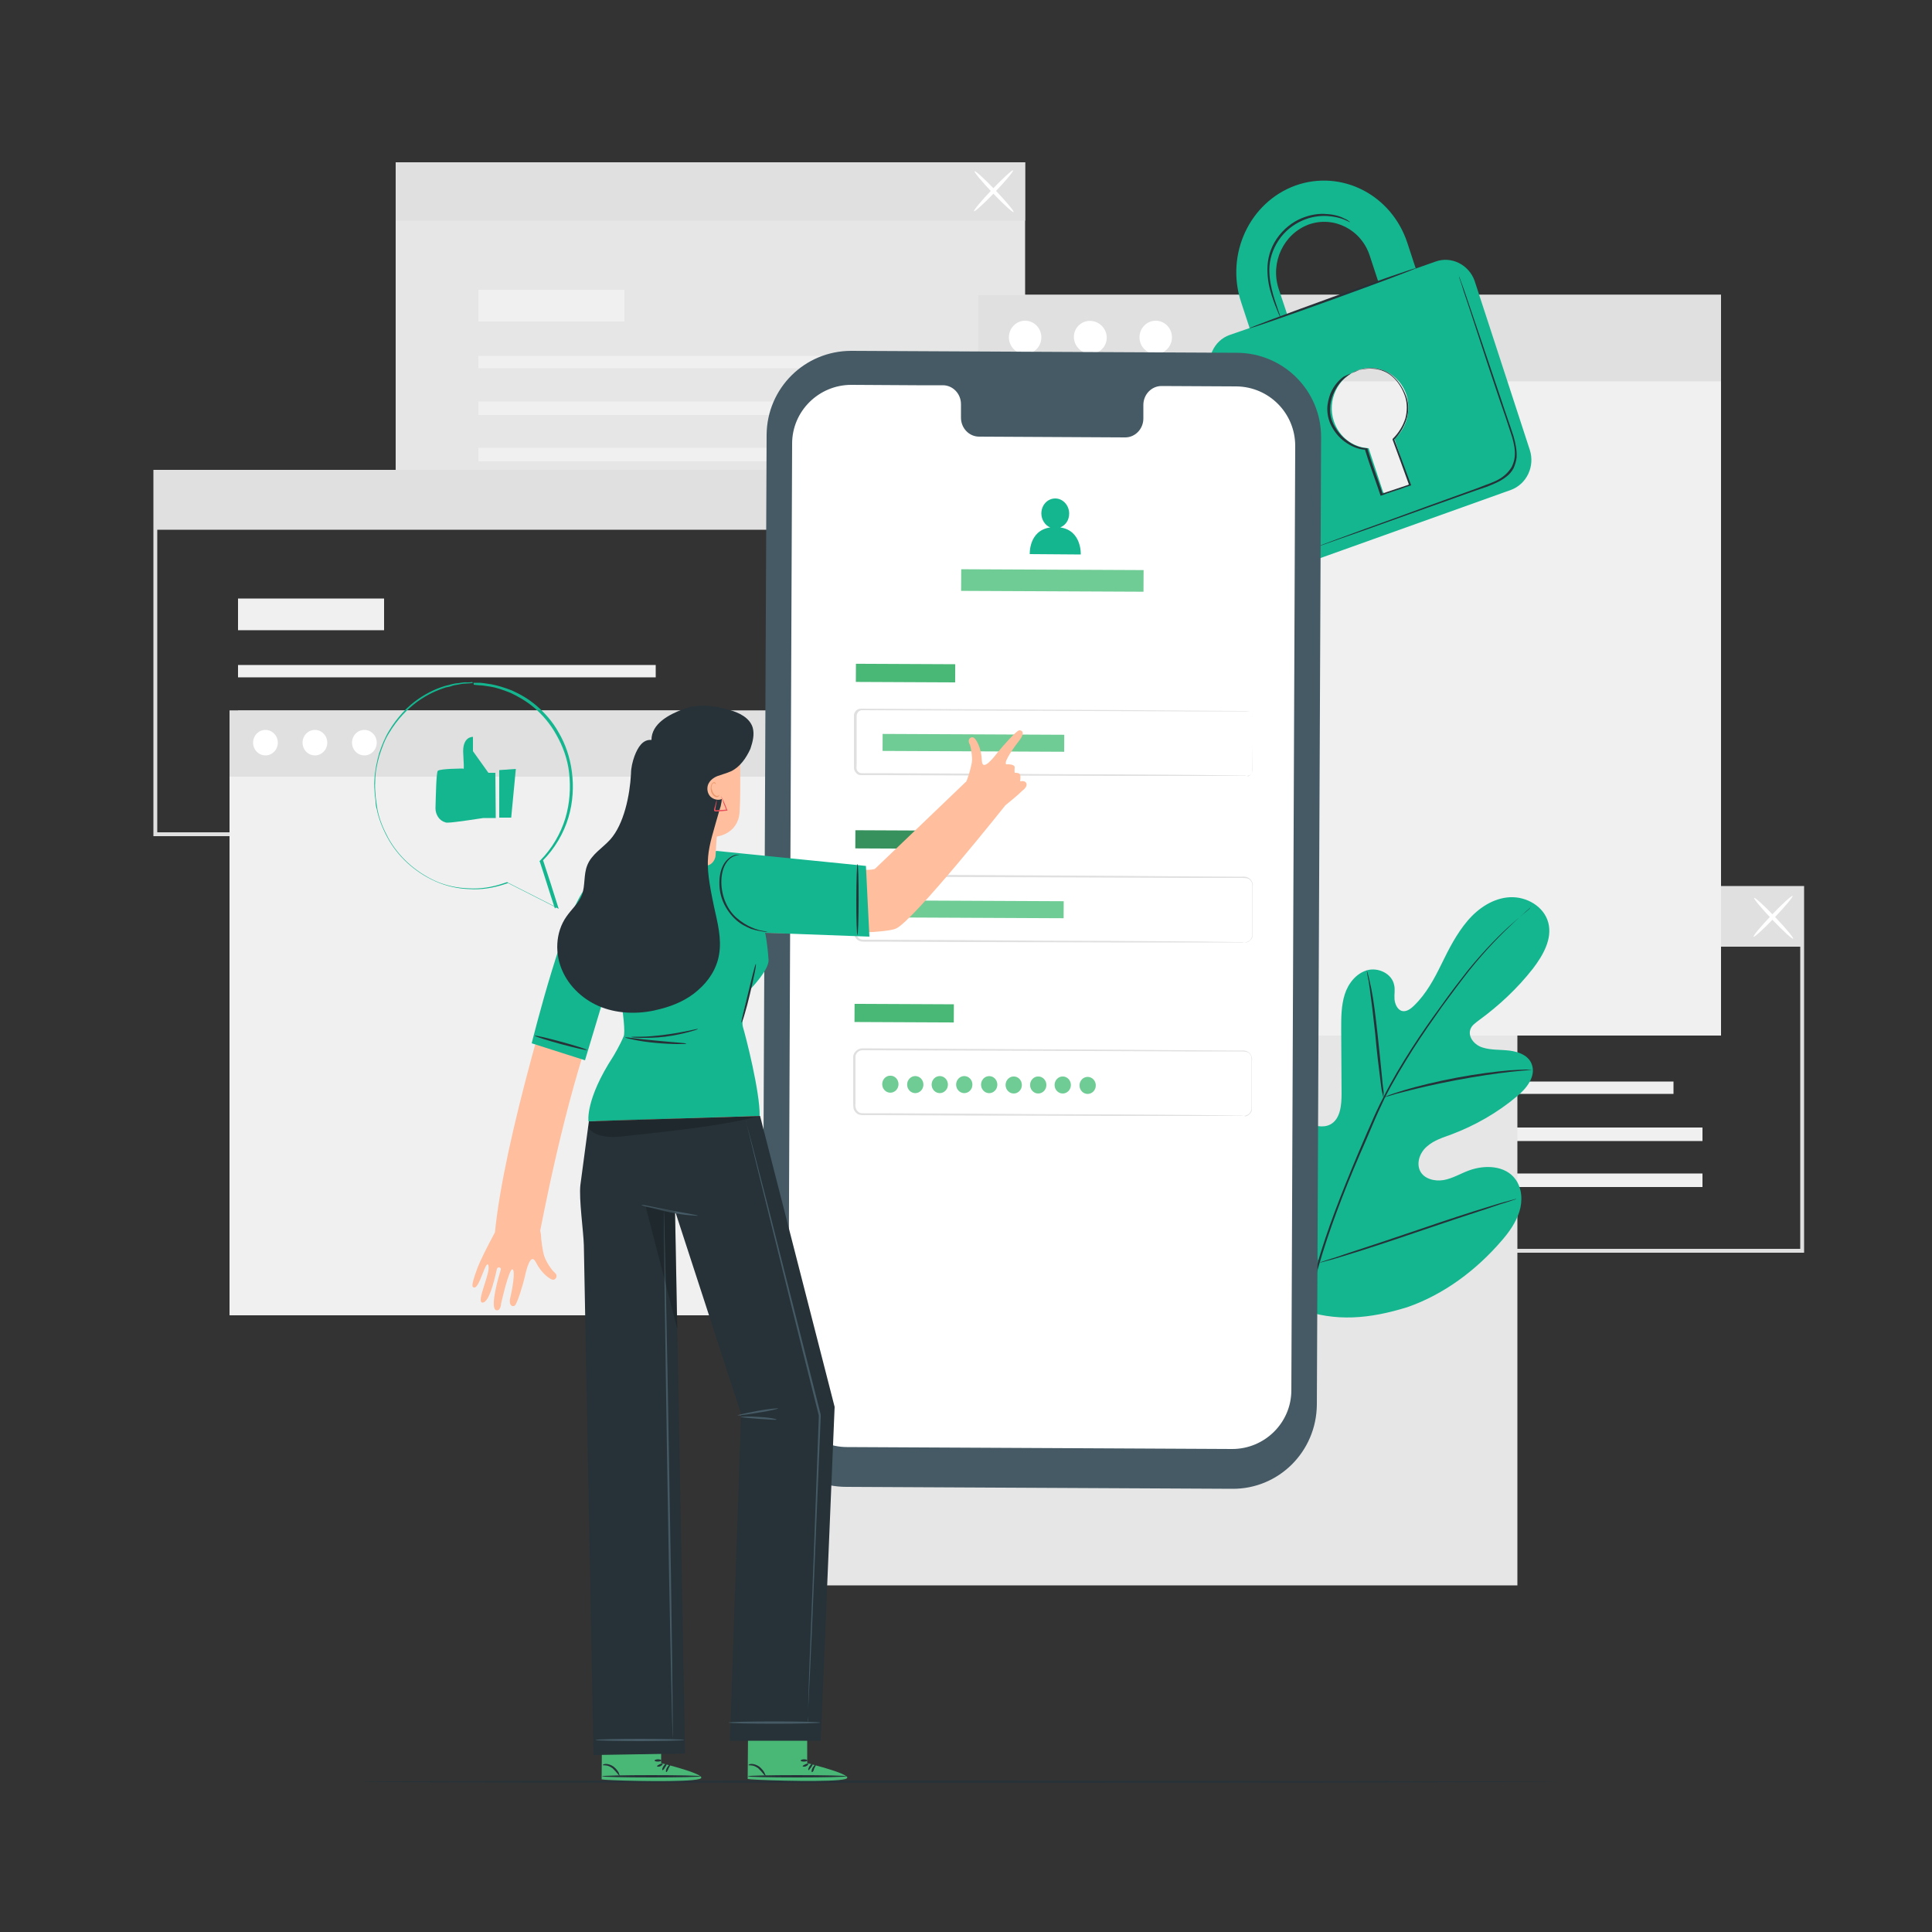 <?xml version="1.0" encoding="utf-8"?>
<!-- Generator: Adobe Illustrator 23.0.0, SVG Export Plug-In . SVG Version: 6.00 Build 0)  -->
<svg version="1.1" id="Layer_1" xmlns="http://www.w3.org/2000/svg" xmlns:xlink="http://www.w3.org/1999/xlink" x="0px" y="0px"
	 viewBox="0 0 500 500" style="enable-background:new 0 0 500 500;" xml:space="preserve">
<rect x="0" y="0" width="500" height="500" fill="#333333" stroke="none"/>
<style type="text/css">
	.st0{fill:#E0E0E0;}
	.st1{fill:#F0F0F0;}
	.st2{fill:#FFFFFF;}
	.st3{fill:#E6E6E6;}
	.st4{display:none;}
	.st5{display:inline;fill:#F0F0F0;}
	.st6{fill:#263238;}
	.st7{fill:#14B690;}
	.st8{fill:#455A64;}
	.st9{fill:#49B776;}
	.st10{fill:#6ECC94;}
	.st11{fill:#37915C;}
	.st12{opacity:0.2;}
	.st13{fill:#FFBE9D;}
	.st14{fill:#EB996E;}
	.st15{fill:#E8505B;}
	.st16{opacity:0.2;enable-background:new    ;}
</style>
<g id="Background_Complete">
	<g>
		<g>
			<g>
				<g>
					<path class="st0" d="M466.9,324.2H303v-94.9h163.9V324.2z M304,323.2h161.9v-92.9H304V323.2z"/>
				</g>
				<g>
					<rect x="325" y="279.9" class="st1" width="108.1" height="3.2"/>
				</g>
				<g>
					<rect x="325" y="291.8" class="st1" width="115.6" height="3.5"/>
				</g>
				<g>
					<rect x="325" y="303.7" class="st1" width="115.6" height="3.5"/>
				</g>
				<g>
					<rect x="325" y="262.8" class="st1" width="37.8" height="8.2"/>
				</g>
				<g>
					<rect x="303.5" y="229.9" class="st0" width="162.9" height="15.1"/>
				</g>
			</g>
			<g>
				<g>
					<g>
						
							<ellipse transform="matrix(0.691 -0.723 0.723 0.691 -29.869 404.884)" class="st2" cx="458.9" cy="237.4" rx="7.3" ry="0.5"/>
					</g>
				</g>
				<g>
					<g>
						
							<ellipse transform="matrix(0.723 -0.691 0.691 0.723 -36.807 383.116)" class="st2" cx="458.9" cy="237.4" rx="0.5" ry="7.3"/>
					</g>
				</g>
			</g>
		</g>
		<g>
			<g>
				<g>
					<rect x="102.4" y="42" class="st3" width="162.9" height="93.8"/>
				</g>
				<g>
					<rect x="123.8" y="92.1" class="st1" width="108.1" height="3.2"/>
				</g>
				<g>
					<rect x="123.8" y="103.9" class="st1" width="115.6" height="3.5"/>
				</g>
				<g>
					<rect x="123.8" y="115.9" class="st1" width="115.6" height="3.5"/>
				</g>
				<g>
					<rect x="123.8" y="75" class="st1" width="37.8" height="8.2"/>
				</g>
				<g>
					<rect x="102.4" y="42" class="st0" width="162.9" height="15.1"/>
				</g>
			</g>
			<g>
				<g>
					<g>
						
							<ellipse transform="matrix(0.691 -0.723 0.723 0.691 43.611 201.13)" class="st2" cx="257.2" cy="49.5" rx="7.3" ry="0.5"/>
					</g>
				</g>
				<g>
					<g>
						
							<ellipse transform="matrix(0.723 -0.691 0.691 0.723 37.117 191.548)" class="st2" cx="257.2" cy="49.5" rx="0.5" ry="7.3"/>
					</g>
				</g>
			</g>
		</g>
		<g>
			<g>
				<path class="st0" d="M203.5,216.4H39.7v-94.8h163.9L203.5,216.4L203.5,216.4z M40.7,215.4h161.9v-92.8H40.7V215.4z"/>
			</g>
			<g>
				<rect x="61.6" y="172.1" class="st1" width="108.1" height="3.2"/>
			</g>
			<g>
				<rect x="61.6" y="183.9" class="st1" width="115.6" height="3.5"/>
			</g>
			<g>
				<rect x="61.6" y="195.9" class="st1" width="115.6" height="3.5"/>
			</g>
			<g>
				<rect x="61.6" y="154.9" class="st1" width="37.8" height="8.2"/>
			</g>
			<g>
				<rect x="40.2" y="122" class="st0" width="162.9" height="15.1"/>
			</g>
		</g>
		<g>
			<rect x="200.4" y="238.1" class="st3" width="192.3" height="172.2"/>
		</g>
		<g>
			<g>
				<rect x="59.4" y="183.9" class="st1" width="150.6" height="156.5"/>
			</g>
			<g>
				<rect x="59.4" y="183.9" class="st0" width="150.6" height="17.1"/>
			</g>
			<g>
				<ellipse class="st2" cx="68.7" cy="192.2" rx="3.2" ry="3.3"/>
			</g>
			<g>
				<ellipse class="st2" cx="81.5" cy="192.2" rx="3.2" ry="3.3"/>
			</g>
			<g>
				<ellipse class="st2" cx="94.3" cy="192.2" rx="3.2" ry="3.3"/>
			</g>
		</g>
		<g>
			<g>
				<rect x="253.1" y="76.3" class="st1" width="192.3" height="191.7"/>
			</g>
			<g>
				<rect x="253.1" y="76.3" class="st0" width="192.3" height="22.4"/>
			</g>
			<g>
				<ellipse class="st2" cx="265.3" cy="87.3" rx="4.2" ry="4.3"/>
			</g>
			<g>
				
					<ellipse transform="matrix(0.707 -0.707 0.707 0.707 20.936 225.088)" class="st2" cx="282.2" cy="87.3" rx="4.2" ry="4.3"/>
			</g>
			<g>
				<ellipse class="st2" cx="299.1" cy="87.3" rx="4.2" ry="4.3"/>
			</g>
		</g>
	</g>
</g>
<g id="Background_Simple" class="st4">
	<path class="st5" d="M359.4,131.4c-36.6-32-86.2,0-134.3,67.3s-71.1,39-112,68.7c-41,29.7-51.9,151.3,92.4,139.4
		C349.6,395,455.1,214.9,359.4,131.4z"/>
</g>
<g id="Floor">
	<g>
		<path class="st6" d="M403.8,461.1c0,0.1-69.4,0.3-155.1,0.3c-85.7,0-155.1-0.1-155.1-0.3s69.4-0.3,155.1-0.3
			C334.4,460.9,403.8,461,403.8,461.1z"/>
	</g>
</g>
<g id="Plant">
	<g>
		<g>
			<g>
				<path class="st7" d="M336.2,338.7c-15.5-10.8-19-30.8-18.3-48.8c0.1-3-0.2-6.2,1.2-8.8c1.4-2.6,4.8-4.4,7.5-3.2
					c2.2,1,3.2,3.6,4.5,5.8c1.7,2.9,4.1,5.2,7,6.7c1.9,1,4.3,1.6,6.2,0.6c2.6-1.4,2.9-5,2.9-8c0-5.6-0.1-11.1-0.1-16.7
					c0-3,0-6,0.9-8.9s3-5.5,5.8-6.3c2.8-0.8,6.4,0.8,7,3.8c0.3,1.2,0,2.5,0.1,3.7s0.7,2.6,1.8,3c1.2,0.4,2.4-0.5,3.3-1.4
					c3.1-3,5.2-6.9,7.1-10.8s3.9-7.8,6.7-11.1s6.7-5.9,11-6.1s8.8,2.4,9.9,6.6c1.1,4.2-1.4,8.5-4,11.9c-4,5.1-8.7,9.5-13.9,13.3
					c-0.9,0.7-2,1.4-2.3,2.5c-0.6,2,1.2,4,3.2,4.6c2.2,0.7,4.6,0.5,7,0.8s4.9,1.3,5.7,3.5c1.2,3.1-1.3,6.3-3.9,8.4
					c-5,4.2-10.8,7.5-16.9,9.8c-2.2,0.8-4.5,1.5-6.3,3.1c-1.8,1.5-2.8,4.2-1.8,6.3s3.8,2.8,6.1,2.4c2.3-0.4,4.4-1.7,6.6-2.5
					c4.1-1.5,9.4-1.3,12,2.3c1.7,2.3,1.9,5.6,1,8.4c-0.9,2.8-2.6,5.2-4.5,7.4c-6.6,7.7-15,14-24.5,17.3
					C354.5,341.3,345.6,342.2,336.2,338.7"/>
			</g>
		</g>
		<g>
			<g>
				<g>
					<path class="st6" d="M396.2,234.7c0,0-0.1,0.1-0.3,0.3c-0.2,0.2-0.5,0.5-0.9,0.8c-0.8,0.7-1.9,1.7-3.4,3.1
						c-2.9,2.7-7,6.8-11.4,12.3c-2.2,2.8-4.5,5.9-7,9.3c-2.4,3.4-5,7.1-7.5,11c-2.5,4-5.1,8.2-7.4,12.8c-1.1,2.3-2.2,4.7-3.2,7.1
						c-1,2.4-2.1,4.9-3.2,7.4c-4.3,10-8,19.7-10.6,28.8c-2.7,9-4.3,17.4-5,24.5c-0.7,7.1-0.6,12.9-0.3,16.9c0.2,2,0.3,3.5,0.5,4.6
						c0.1,0.5,0.1,0.9,0.1,1.2c0,0.3,0,0.4,0,0.4s0-0.1-0.1-0.4c0-0.3-0.1-0.7-0.2-1.2c-0.2-1-0.4-2.6-0.5-4.6
						c-0.4-4-0.6-9.8,0.1-16.9c0.6-7.1,2.2-15.6,4.9-24.6c2.6-9.1,6.4-18.8,10.6-28.8c1.1-2.5,2.1-5,3.2-7.4c1-2.4,2.1-4.8,3.3-7.1
						c2.3-4.6,4.9-8.9,7.4-12.8s5.1-7.6,7.6-11c2.4-3.4,4.8-6.5,7-9.3c4.5-5.5,8.6-9.6,11.6-12.2c1.5-1.3,2.6-2.3,3.5-3
						c0.4-0.3,0.7-0.6,0.9-0.8C396.1,234.7,396.2,234.6,396.2,234.7z"/>
				</g>
			</g>
		</g>
		<g>
			<g>
				<g>
					<path class="st6" d="M358,284c0,0-0.1-0.5-0.3-1.3c-0.2-0.8-0.3-2-0.5-3.5c-0.4-3-0.9-7.1-1.3-11.7c-0.5-4.6-1-8.7-1.4-11.6
						c-0.2-1.5-0.4-2.7-0.6-3.5c-0.1-0.8-0.2-1.3-0.2-1.3c0,0,0.2,0.4,0.4,1.3s0.5,2,0.8,3.5c0.6,3,1.1,7.1,1.6,11.6
						c0.5,4.5,0.9,8.6,1.2,11.7c0.1,1.4,0.3,2.6,0.4,3.5C358,283.5,358.1,284,358,284z"/>
				</g>
			</g>
		</g>
		<g>
			<g>
				<g>
					<path class="st6" d="M396.5,276.8c0,0-0.5,0.1-1.5,0.2c-1,0.1-2.4,0.2-4.2,0.4c-3.5,0.4-8.4,1.1-13.7,2.1
						c-5.3,1-10.1,2.1-13.5,3c-1.7,0.4-3.1,0.8-4,1.1c-1,0.3-1.5,0.4-1.5,0.4c0,0,0.5-0.2,1.4-0.6c0.9-0.3,2.3-0.8,4-1.3
						c3.4-1,8.2-2.2,13.5-3.2c5.3-1,10.2-1.6,13.7-1.9c1.8-0.1,3.2-0.2,4.2-0.2C395.9,276.8,396.5,276.8,396.5,276.8z"/>
				</g>
			</g>
		</g>
		<g>
			<g>
				<g>
					<path class="st6" d="M341.3,326.7c0,0-0.1-0.1-0.3-0.5c-0.2-0.4-0.4-0.8-0.7-1.4c-0.6-1.2-1.3-3-2.3-5.2
						c-1.9-4.4-4.2-10.6-6.8-17.4c-2.5-6.8-4.8-13-6.6-17.5c-0.9-2.2-1.6-3.9-2.1-5.3c-0.2-0.6-0.4-1-0.6-1.4
						c-0.1-0.3-0.2-0.5-0.2-0.5c0,0,0.1,0.1,0.3,0.5c0.2,0.4,0.4,0.8,0.7,1.4c0.6,1.2,1.3,3,2.3,5.2c1.9,4.4,4.2,10.6,6.8,17.4
						c2.5,6.8,4.8,13,6.6,17.5c0.9,2.2,1.6,3.9,2.1,5.3c0.2,0.6,0.4,1,0.6,1.4C341.3,326.5,341.3,326.7,341.3,326.7z"/>
				</g>
			</g>
		</g>
		<g>
			<g>
				<g>
					<path class="st6" d="M392.4,310.3c0,0-0.2,0.1-0.5,0.2c-0.4,0.1-0.9,0.3-1.5,0.5c-1.4,0.4-3.2,1-5.5,1.8c-4.6,1.5-11,3.6-18,6
						c-7,2.4-13.4,4.5-18,5.9c-2.3,0.7-4.2,1.3-5.5,1.6c-0.6,0.2-1.1,0.3-1.5,0.4c-0.4,0.1-0.5,0.1-0.5,0.1s0.2-0.1,0.5-0.2
						c0.4-0.1,0.9-0.3,1.5-0.5c1.4-0.4,3.2-1,5.5-1.8c4.6-1.5,11-3.6,18-6c7-2.4,13.4-4.5,18-5.9c2.3-0.7,4.2-1.3,5.5-1.6
						c0.6-0.2,1.1-0.3,1.5-0.4C392.2,310.3,392.4,310.2,392.4,310.3z"/>
				</g>
			</g>
		</g>
	</g>
</g>
<g id="Padlock">
	<g>
		<g>
			<g>
				<path class="st7" d="M371.5,67.7l-5.1,1.8l-2.2-6.7c-4.1-12.4-17-19-28.9-14.8c-11.9,4.3-18.2,17.8-14.1,30.2l2.2,6.7l-5.2,1.8
					c-4,1.4-6.2,6.1-4.8,10.3l14.3,43.8c1.4,4.3,5.8,6.6,9.9,5.1l53.4-19.1c4.1-1.5,6.3-6.1,4.9-10.4l-14.3-43.8
					C380.1,68.5,375.6,66.2,371.5,67.7z M330.9,74.7c-2.2-6.8,1.3-14.2,7.8-16.6c6.5-2.3,13.6,1.3,15.8,8.1l2.2,6.7l-23.6,8.4
					L330.9,74.7z M360.9,113.6l3.7,11.2c0.1,0.5-0.1,1-0.6,1.1l-5.1,1.8c-0.4,0.1-0.9-0.1-1-0.5l-3.7-11.2c-4-0.2-7.6-2.8-9-7
					c-1.8-5.4,1-11.3,6.2-13.2s10.8,1,12.6,6.4C365.3,106.5,363.9,110.9,360.9,113.6z"/>
			</g>
		</g>
		<g>
			
				<ellipse transform="matrix(0.941 -0.34 0.34 0.941 -5.718 121.739)" class="st6" cx="344.7" cy="77.2" rx="22.9" ry="0.3"/>
		</g>
		<g>
			<g>
				<path class="st6" d="M377.5,71.2c0,0,0,0.1,0.1,0.3c0.1,0.2,0.2,0.5,0.3,0.8c0.3,0.7,0.6,1.7,1.1,3c0.9,2.7,2.2,6.5,3.8,11.2
					c1.6,4.7,3.5,10.4,5.6,16.6c1,3.1,2.2,6.4,3.3,9.8c0.5,1.7,0.9,3.6,0.8,5.5c-0.1,0.9-0.4,1.9-0.8,2.8c-0.5,0.9-1.1,1.6-1.9,2.2
					c-1.5,1.2-3.3,1.9-5.1,2.6c-1.8,0.6-3.5,1.2-5.2,1.8c-3.4,1.2-6.6,2.4-9.8,3.5c-6.2,2.2-11.8,4.2-16.5,5.9
					c-4.7,1.6-8.5,3-11.1,3.9c-1.3,0.4-2.3,0.8-3,1c-0.3,0.1-0.6,0.2-0.8,0.3c-0.2,0.1-0.3,0.1-0.3,0.1c0,0,0.1-0.1,0.3-0.1
					c0.2-0.1,0.5-0.2,0.8-0.3c0.7-0.3,1.7-0.6,3-1.1c2.7-1,6.4-2.4,11.1-4.1c4.7-1.7,10.3-3.7,16.5-6c3.1-1.1,6.4-2.3,9.7-3.5
					c1.7-0.6,3.4-1.2,5.1-1.9c1.7-0.6,3.5-1.3,4.9-2.5c0.7-0.6,1.3-1.3,1.8-2.1c0.4-0.8,0.7-1.7,0.8-2.6c0.2-1.8-0.2-3.6-0.7-5.3
					c-1.1-3.4-2.2-6.7-3.3-9.8c-2.1-6.3-4-11.9-5.5-16.6c-1.5-4.7-2.8-8.5-3.7-11.2c-0.4-1.3-0.7-2.3-1-3.1
					c-0.1-0.3-0.2-0.6-0.2-0.8C377.5,71.3,377.5,71.3,377.5,71.2z"/>
			</g>
		</g>
		<g>
			<g>
				<path class="st6" d="M349.3,57.5c0,0-0.5-0.3-1.5-0.7c-1-0.4-2.5-0.8-4.4-0.9c-1.9-0.1-4.2,0.2-6.4,1.2c-2.3,1-4.5,2.7-6.1,5.1
					c-1.6,2.4-2.4,5.1-2.4,7.6c0,2.5,0.5,4.7,1,6.5c0.5,1.8,1.1,3.3,1.4,4.3c0.4,1,0.5,1.6,0.5,1.6c0,0-0.3-0.5-0.7-1.5
					c-0.4-1-1-2.4-1.6-4.3c-0.6-1.8-1.1-4.1-1.1-6.7c0-2.6,0.7-5.4,2.4-7.9c1.7-2.5,4-4.3,6.4-5.3c2.4-1,4.7-1.3,6.6-1.1
					c1.9,0.1,3.5,0.6,4.4,1.1c0.5,0.2,0.9,0.4,1.1,0.6C349.2,57.3,349.4,57.4,349.3,57.5z"/>
			</g>
		</g>
		<g>
			<g>
				<path class="st6" d="M349.8,96.6c0,0,0.2-0.1,0.5-0.3c0.3-0.2,0.9-0.4,1.5-0.6c0.7-0.2,1.6-0.4,2.6-0.4c1-0.1,2.3,0.1,3.5,0.5
					c2.5,0.9,4.9,3.5,6.1,7c0.6,1.8,0.6,3.8,0,5.7c-0.6,1.9-1.7,3.8-3.3,5.4l0.1-0.3c1.3,3.6,2.8,7.6,4.3,11.7l0.1,0.3l-0.3,0.1
					c-0.7,0.2-1.5,0.5-2.3,0.8c-1.7,0.6-3.4,1.1-5,1.7l-0.3,0.1l-0.1-0.3c-1.4-4.2-2.9-8.1-4-11.8l0.2,0.2c-2-0.1-3.9-1-5.4-2.1
					c-1.5-1.1-2.6-2.5-3.4-4c-0.8-1.5-1.1-3.1-1.1-4.5c0-1.4,0.4-2.8,0.8-3.9c0.9-2.2,2.3-3.6,3.4-4.4
					C349.1,96.8,349.8,96.6,349.8,96.6c0,0-0.6,0.3-1.6,1.1c-1,0.8-2.3,2.2-3.2,4.4c-0.9,2.1-1.3,5.2,0.3,8.1
					c0.8,1.4,1.9,2.8,3.3,3.8c1.4,1.1,3.2,1.9,5.1,2l0.2,0l0,0.2c1.1,3.7,2.6,7.6,4,11.8l-0.3-0.2c1.6-0.6,3.3-1.1,5-1.7
					c0.8-0.3,1.6-0.5,2.3-0.8l-0.2,0.3c-1.5-4.1-2.9-8.1-4.3-11.8l0-0.2l0.1-0.1c1.5-1.5,2.6-3.3,3.2-5.2c0.5-1.9,0.5-3.8,0-5.5
					c-1.1-3.4-3.3-5.9-5.8-6.8c-1.2-0.5-2.4-0.6-3.4-0.6c-1,0-1.9,0.2-2.6,0.3C350.5,96.3,349.8,96.6,349.8,96.6z"/>
			</g>
		</g>
	</g>
</g>
<g id="Device">
	<g>
		<g>
			<g>
				<path class="st8" d="M318.9,385.3l-99.9-0.5c-12,0-21.7-9.8-21.7-21.9l1.1-250.4c0.1-12,9.8-21.7,21.9-21.7l99.9,0.5
					c12,0.1,21.7,9.8,21.7,21.8l-1.1,250.4C340.7,375.7,330.9,385.4,318.9,385.3z"/>
			</g>
			<g>
				<path class="st2" d="M320,100l-19.4-0.1c-2.6,0-4.7,2.2-4.7,4.9l0,3.5c0,2.7-2.1,4.9-4.7,4.9l-37.8-0.2c-2.6,0-4.7-2.2-4.7-4.9
					l0-3.5c0-2.7-2.1-4.9-4.7-4.9l-6.8,0l-16.9-0.1c-8.4,0-15.3,6.8-15.3,15.2l-1,244.4c0,8.4,6.8,15.3,15.2,15.3l99.7,0.5
					c8.4,0,15.3-6.8,15.3-15.2l1-244.4C335.2,106.9,328.4,100.1,320,100z"/>
			</g>
		</g>
		<g>
			<g>
				
					<rect x="232" y="161.3" transform="matrix(4.613797e-03 -1 1 4.613797e-03 59.121 407.738)" class="st9" width="4.7" height="25.7"/>
			</g>
			<g>
				<g>
					<path class="st0" d="M322.6,200.8c0,0,0.2,0,0.6-0.1c0.4-0.1,0.9-0.6,1-1.4c0-1.6,0-3.9,0-6.9c0-1.5,0-3.2,0-5
						c0-0.5,0-0.9,0-1.4c0-0.5,0-0.9-0.3-1.3c-0.3-0.4-0.7-0.6-1.2-0.6c-0.5,0-1,0-1.6,0c-4.3,0-9.1,0-14.4,0
						c-21.4-0.1-51-0.2-83.6-0.3c-0.4,0-0.9,0.2-1.1,0.6c-0.3,0.4-0.3,0.8-0.3,1.3c0,1,0,2,0,3c0,2,0,4,0,6c0,1,0,2,0,3
						c0,0.5-0.1,1,0,1.4c0.1,0.4,0.4,0.7,0.8,0.9c0.2,0.1,0.4,0.1,0.6,0.1h0.7l1.5,0c1,0,1.9,0,2.9,0c7.7,0,15.1,0.1,22.2,0.1
						c14.1,0.1,26.9,0.2,37.6,0.2c10.7,0.1,19.4,0.1,25.4,0.2c3,0,5.3,0.1,6.9,0.1c0.8,0,1.4,0,1.8,0
						C322.5,200.8,322.6,200.8,322.6,200.8s-0.2,0-0.6,0c-0.4,0-1,0-1.8,0c-1.6,0-3.9,0-6.9,0c-6,0-14.7,0-25.4,0
						c-10.7,0-23.5-0.1-37.6-0.1c-7.1,0-14.5-0.1-22.2-0.1c-1,0-1.9,0-2.9,0l-1.5,0h-0.7c-0.3,0-0.6,0-0.8-0.1
						c-0.5-0.2-0.9-0.7-1.1-1.2c-0.1-0.3-0.1-0.6-0.1-0.8v-0.7c0-1,0-2,0-3c0-2,0-4,0-6c0-1,0-2,0-3c0-0.3,0-0.5,0-0.8
						c0-0.3,0.2-0.6,0.3-0.8c0.3-0.5,0.9-0.8,1.5-0.8c32.6,0.2,62.2,0.3,83.6,0.5c5.4,0,10.2,0.1,14.5,0.1c0.5,0,1,0,1.6,0
						c0.6,0,1.1,0.3,1.4,0.7c0.3,0.4,0.3,1,0.3,1.5c0,0.5,0,0.9,0,1.4c0,1.8,0,3.5,0,5c0,3-0.1,5.3-0.1,6.9c-0.1,0.8-0.7,1.3-1,1.4
						C322.9,200.9,322.6,200.8,322.6,200.8z"/>
				</g>
			</g>
			<g>
				
					<rect x="249.7" y="168.7" transform="matrix(4.618768e-03 -1 1 4.618768e-03 58.554 443.259)" class="st10" width="4.4" height="47"/>
			</g>
			<g>
				
					<rect x="231.8" y="204.4" transform="matrix(4.613797e-03 -1 1 4.613797e-03 15.882 450.42)" class="st11" width="4.7" height="25.7"/>
			</g>
			<g>
				<g>
					<path class="st0" d="M322,243.9c0,0,0.2,0,0.6-0.1c0.4-0.1,1-0.4,1.3-1.1c0.2-0.4,0.2-0.8,0.2-1.3c0-0.5,0-1,0-1.6
						c0-1.1,0-2.5,0-4c0-1.5,0-3.1,0-5c0-0.4,0-0.9,0-1.4c0-0.5,0-0.9-0.3-1.3c-0.2-0.4-0.6-0.7-1.1-0.8c-0.5-0.1-1-0.1-1.5-0.1
						c-4.2,0-9.1,0-14.4,0c-21.4-0.1-50.8-0.2-83.4-0.3c-0.9,0-1.7,0.7-1.8,1.6c0,0.9,0,2,0,3c0,2,0,4,0,6c0,1,0,2,0,3
						c0,0.5-0.1,1,0.1,1.4c0.1,0.4,0.4,0.8,0.7,1c0.4,0.3,0.8,0.3,1.2,0.3l1.4,0c1,0,1.9,0,2.9,0c7.7,0,15.1,0.1,22.1,0.1
						c14.1,0.1,26.8,0.2,37.5,0.2c10.6,0.1,19.3,0.1,25.3,0.2c3,0,5.3,0.1,6.9,0.1c0.8,0,1.4,0,1.8,0
						C321.8,243.9,322,243.9,322,243.9s-0.2,0-0.6,0c-0.4,0-1,0-1.8,0c-1.6,0-3.9,0-6.9,0c-6,0-14.6,0-25.3,0
						c-10.7,0-23.4-0.1-37.5-0.1c-7.1,0-14.5-0.1-22.1-0.1c-1,0-1.9,0-2.9,0l-1.4,0c-0.5,0-1.1-0.1-1.5-0.4
						c-0.4-0.3-0.8-0.8-0.9-1.3c-0.1-0.6-0.1-1.1-0.1-1.5c0-1,0-2,0-3c0-2,0-4,0-6c0-1,0-2,0-3.1c0.1-1.1,1.2-2.1,2.4-2.1
						c32.5,0.2,62,0.3,83.3,0.5c5.3,0,10.1,0.1,14.4,0.1c0.5,0,1-0.1,1.6,0.1c0.5,0.2,1,0.5,1.2,1c0.3,0.4,0.4,1,0.3,1.5
						c0,0.5,0,0.9,0,1.4c0,1.8,0,3.5,0,5c0,1.5,0,2.8,0,4c0,0.6,0,1.1,0,1.6c0,0.5,0,0.9-0.2,1.3c-0.4,0.7-1,1-1.4,1.1
						C322.2,243.9,322,243.9,322,243.9z"/>
				</g>
			</g>
			<g>
				
					<rect x="231.6" y="249.3" transform="matrix(4.594811e-03 -1 1 4.594811e-03 -29.223 494.948)" class="st9" width="4.7" height="25.7"/>
			</g>
			<g>
				<g>
					<path class="st0" d="M321.8,288.8c0,0,0.2,0,0.6-0.1c0.4-0.1,1-0.4,1.3-1.1c0.2-0.4,0.2-0.8,0.2-1.3c0-0.5,0-1,0-1.6
						c0-1.1,0-2.5,0-4c0-1.5,0-3.1,0-5c0-0.5,0-0.9,0-1.4c0-0.5,0-0.9-0.3-1.3c-0.2-0.4-0.6-0.7-1.1-0.8c-0.5-0.1-1-0.1-1.5-0.1
						c-4.2,0-9.1,0-14.4,0c-21.4-0.1-50.8-0.2-83.4-0.3c-0.9,0-1.7,0.7-1.8,1.6c0,1,0,2,0,3c0,2,0,4,0,6c0,1,0,2,0,3
						c0,0.5-0.1,1,0.1,1.4c0.1,0.4,0.4,0.8,0.7,1c0.4,0.3,0.8,0.3,1.2,0.3l1.4,0c1,0,1.9,0,2.9,0c7.7,0,15.1,0.1,22.1,0.1
						c14.1,0.1,26.8,0.2,37.5,0.2c10.6,0.1,19.3,0.1,25.3,0.2c3,0,5.3,0.1,6.9,0.1c0.8,0,1.4,0,1.8,0
						C321.6,288.8,321.8,288.8,321.8,288.8s-0.2,0-0.6,0c-0.4,0-1,0-1.8,0c-1.6,0-3.9,0-6.9,0c-6,0-14.6,0-25.3,0
						c-10.7,0-23.4-0.1-37.5-0.1c-7.1,0-14.5-0.1-22.1-0.1c-1,0-1.9,0-2.9,0l-1.4,0c-0.5,0-1.1-0.1-1.5-0.4
						c-0.4-0.3-0.8-0.8-0.9-1.3c-0.1-0.6-0.1-1-0.1-1.5c0-1,0-2,0-3c0-2,0-4,0-6c0-1,0-2,0-3c0.1-1.1,1.2-2.1,2.4-2.1
						c32.5,0.2,62,0.3,83.3,0.5c5.3,0,10.1,0.1,14.4,0.1c0.5,0,1-0.1,1.6,0.1c0.5,0.2,1,0.5,1.2,1c0.3,0.4,0.4,1,0.3,1.5
						c0,0.5,0,0.9,0,1.4c0,1.8,0,3.5,0,5c0,1.5,0,2.8,0,4c0,0.6,0,1.1,0,1.6c0,0.5,0,1-0.2,1.3c-0.4,0.7-1,1-1.4,1.1
						C322,288.8,321.8,288.8,321.8,288.8z"/>
				</g>
			</g>
			<g>
				
					<rect x="249.5" y="211.8" transform="matrix(4.618720e-03 -1 1 4.618720e-03 15.315 485.941)" class="st10" width="4.4" height="47"/>
			</g>
			<g>
				<g>
					<g>
						
							<ellipse transform="matrix(4.748231e-03 -1 1 4.748231e-03 -51.272 509.751)" class="st10" cx="230.5" cy="280.6" rx="2.2" ry="2.1"/>
					</g>
					<g>
						
							<ellipse transform="matrix(4.748231e-03 -1 1 4.748231e-03 -44.952 516.161)" class="st10" cx="236.8" cy="280.7" rx="2.2" ry="2.1"/>
					</g>
					<g>
						
							<ellipse transform="matrix(4.748231e-03 -1 1 4.748231e-03 -38.642 522.56)" class="st10" cx="243.2" cy="280.7" rx="2.2" ry="2.1"/>
					</g>
					<g>
						
							<ellipse transform="matrix(4.748794e-03 -1 1 4.748794e-03 -32.332 528.96)" class="st10" cx="249.6" cy="280.7" rx="2.2" ry="2.1"/>
					</g>
					<g>
						
							<ellipse transform="matrix(4.495708e-03 -1 1 4.495708e-03 -25.948 535.441)" class="st10" cx="256" cy="280.8" rx="2.2" ry="2.1"/>
					</g>
					<g>
						
							<ellipse transform="matrix(4.510829e-03 -1 1 4.510829e-03 -19.631 541.826)" class="st10" cx="262.3" cy="280.8" rx="2.2" ry="2.1"/>
					</g>
					<g>
						
							<ellipse transform="matrix(4.510829e-03 -1 1 4.510829e-03 -13.319 548.226)" class="st10" cx="268.7" cy="280.8" rx="2.2" ry="2.1"/>
					</g>
					<g>
						
							<ellipse transform="matrix(4.511900e-03 -1 1 4.511900e-03 -7.008 554.626)" class="st10" cx="275.1" cy="280.8" rx="2.2" ry="2.1"/>
					</g>
					<g>
						
							<ellipse transform="matrix(4.748231e-03 -1 1 4.748231e-03 -0.753 560.97)" class="st10" cx="281.4" cy="280.9" rx="2.2" ry="2.1"/>
					</g>
				</g>
				<g class="st12">
					<g>
						
							<ellipse transform="matrix(4.748231e-03 -1 1 4.748231e-03 -51.272 509.751)" class="st10" cx="230.5" cy="280.6" rx="2.2" ry="2.1"/>
					</g>
					<g>
						
							<ellipse transform="matrix(4.748231e-03 -1 1 4.748231e-03 -44.952 516.161)" class="st10" cx="236.8" cy="280.7" rx="2.2" ry="2.1"/>
					</g>
					<g>
						
							<ellipse transform="matrix(4.748231e-03 -1 1 4.748231e-03 -38.642 522.56)" class="st10" cx="243.2" cy="280.7" rx="2.2" ry="2.1"/>
					</g>
					<g>
						
							<ellipse transform="matrix(4.748794e-03 -1 1 4.748794e-03 -32.332 528.96)" class="st10" cx="249.6" cy="280.7" rx="2.2" ry="2.1"/>
					</g>
					<g>
						
							<ellipse transform="matrix(4.495708e-03 -1 1 4.495708e-03 -25.948 535.441)" class="st10" cx="256" cy="280.8" rx="2.2" ry="2.1"/>
					</g>
					<g>
						
							<ellipse transform="matrix(4.510829e-03 -1 1 4.510829e-03 -19.631 541.826)" class="st10" cx="262.3" cy="280.8" rx="2.2" ry="2.1"/>
					</g>
					<g>
						
							<ellipse transform="matrix(4.510829e-03 -1 1 4.510829e-03 -13.319 548.226)" class="st10" cx="268.7" cy="280.8" rx="2.2" ry="2.1"/>
					</g>
					<g>
						
							<ellipse transform="matrix(4.511900e-03 -1 1 4.511900e-03 -7.008 554.626)" class="st10" cx="275.1" cy="280.8" rx="2.2" ry="2.1"/>
					</g>
					<g>
						
							<ellipse transform="matrix(4.748231e-03 -1 1 4.748231e-03 -0.753 560.97)" class="st10" cx="281.4" cy="280.9" rx="2.2" ry="2.1"/>
					</g>
				</g>
			</g>
			<g>
				<g>
					<path class="st7" d="M274.4,136.5c1.4-0.6,2.3-1.9,2.3-3.6c0-2.1-1.6-3.9-3.6-3.9s-3.6,1.7-3.6,3.9c0,1.6,1,3.1,2.3,3.6
						c-5.6,0.8-5.3,6.9-5.3,6.9l13.2,0.1C279.7,143.5,280,137.3,274.4,136.5z"/>
				</g>
				<g>
					
						<rect x="269.5" y="126.6" transform="matrix(4.614490e-03 -1 1 4.614490e-03 120.891 421.834)" class="st10" width="5.6" height="47.2"/>
				</g>
			</g>
		</g>
	</g>
</g>
<g id="Speech_Bubble">
	<g>
		<g>
			<g>
				<path class="st7" d="M122.5,176.7c0,0-0.2,0-0.5,0.1c-0.3,0-0.8,0.1-1.4,0.1c-0.6,0-1.3,0.1-2.2,0.3c-0.4,0.1-0.9,0.1-1.4,0.3
					s-1,0.3-1.6,0.4c-2.2,0.7-4.8,1.8-7.4,3.7c-2.6,1.9-5.2,4.6-7.3,8.1c-1.1,1.7-1.8,3.7-2.5,5.8c-0.6,2.1-1.1,4.4-1.1,6.8
					c-0.1,1.2,0,2.4,0.1,3.6c0,0.6,0.2,1.2,0.2,1.8c0.1,0.6,0.2,1.2,0.3,1.9c0.5,2.5,1.5,4.9,2.8,7.3c2.6,4.7,6.9,8.7,12.2,11.1
					c2.7,1.2,5.6,1.8,8.6,1.9c3,0.2,6.1-0.3,9-1.3l0.9-0.3l0.1,0l0.1,0.1c4.3,2.2,8.5,4.3,12.6,6.4l-0.4,0.3
					c-1.4-4.2-2.6-8.2-3.9-12.1l-0.1-0.1l0.1-0.1c3.2-3.2,5.4-7.1,6.6-11c1.2-4,1.4-8,1-11.7s-1.7-7.1-3.3-9.9
					c-1.6-2.9-3.6-5.2-5.7-7c-2.1-1.8-4.3-3-6.2-3.9c-2-0.8-3.8-1.4-5.2-1.6c-0.7-0.1-1.4-0.2-2-0.3c-0.6,0-1.1-0.1-1.4-0.1
					c-0.4,0-0.7-0.1-0.9-0.1C122.6,176.7,122.5,176.7,122.5,176.7c0,0,0.1,0,0.3,0c0.2,0,0.5,0,0.9,0c0.4,0,0.9,0,1.5,0.1
					c0.6,0.1,1.2,0.2,2,0.3c1.5,0.3,3.3,0.8,5.3,1.6c2,0.9,4.2,2.1,6.3,3.9c2.1,1.8,4.2,4.1,5.8,7c1.7,2.9,2.9,6.3,3.4,10.1
					c0.5,3.8,0.3,7.9-0.9,11.9c-1.2,4-3.5,8-6.7,11.2l0.1-0.3c1.3,3.9,2.6,7.9,3.9,12.1l0.2,0.6l-0.6-0.3c-4.1-2.1-8.3-4.2-12.6-6.4
					l0.2,0l-0.9,0.3c-3,1-6.1,1.5-9.2,1.3c-3.1-0.1-6.1-0.8-8.8-2c-5.4-2.4-9.8-6.5-12.4-11.3c-1.3-2.4-2.3-4.9-2.8-7.4
					c-0.2-0.6-0.3-1.3-0.3-1.9s-0.2-1.3-0.2-1.9c-0.1-1.3-0.2-2.5-0.1-3.7c0.1-2.4,0.6-4.7,1.2-6.9c0.7-2.1,1.5-4.1,2.6-5.9
					c2.1-3.5,4.8-6.3,7.4-8.1c2.7-1.9,5.3-3,7.5-3.6c0.6-0.1,1.1-0.3,1.6-0.4c0.5-0.1,1-0.2,1.4-0.2c0.9-0.1,1.6-0.3,2.2-0.2
					c0.6,0,1,0,1.4-0.1C122.3,176.7,122.5,176.7,122.5,176.7z"/>
			</g>
		</g>
		<g>
			<g>
				<path class="st7" d="M128.2,200h-1.8l-4-5.6v-3.7c0,0-2.9-0.2-2.5,4.6c0.3,4.8,0,3.6,0,3.6s-6.1,0-6.6,0.6
					c-0.4,0.4-0.5,6.4-0.6,9.7c0,1.6,1,3.2,2.5,3.6c0.2,0.1,0.4,0.1,0.7,0.1c1.5,0,9.2-1.2,9.2-1.2h3.2L128.2,200L128.2,200z"/>
			</g>
			<g>
				<polygon class="st7" points="133.5,199 132.3,211.6 129.2,211.6 129.2,199.3 				"/>
			</g>
		</g>
	</g>
</g>
<g id="Character">
	<g>
		<g>
			<g>
				<g>
					<path class="st9" d="M171.1,456.3v-8.6l-15.3-0.1l-0.1,12.9l0.9,0.1c4.2,0.3,21.5,0.7,24.4-0.2
						C184.2,459.5,171.1,456.3,171.1,456.3z"/>
				</g>
				<g>
					<g>
						<ellipse class="st6" cx="168.6" cy="459.7" rx="12.8" ry="0.3"/>
					</g>
				</g>
				<g>
					<g>
						<path class="st6" d="M171.4,458.1c-0.1-0.1,0-0.5,0.3-1c0.3-0.5,0.7-0.7,0.8-0.6s-0.1,0.5-0.4,0.9
							C171.9,457.8,171.6,458.2,171.4,458.1z"/>
					</g>
				</g>
				<g>
					<g>
						<path class="st6" d="M172.4,458.6c-0.1,0-0.1-0.6,0.2-1.1c0.3-0.5,0.7-0.9,0.8-0.8s-0.1,0.5-0.4,1
							C172.8,458.3,172.5,458.7,172.4,458.6z"/>
					</g>
				</g>
				<g>
					<g>
						<path class="st6" d="M160.4,459.6c-0.1,0-0.3-0.2-0.6-0.6c-0.3-0.4-0.8-0.9-1.3-1.4c-0.6-0.4-1.2-0.7-1.7-0.7
							c-0.5-0.1-0.8,0-0.8-0.1c0-0.1,0.3-0.3,0.8-0.3c0.5,0,1.3,0.2,2,0.7c0.6,0.5,1.1,1.1,1.3,1.5
							C160.3,459.3,160.4,459.6,160.4,459.6z"/>
					</g>
				</g>
				<g>
					<g>
						<path class="st6" d="M171.5,456.5c0.1,0.1-0.2,0.4-0.6,0.6c-0.4,0.2-0.8,0.1-0.9,0c0-0.1,0.3-0.3,0.7-0.5
							C171,456.4,171.4,456.4,171.5,456.5z"/>
					</g>
				</g>
				<g>
					<g>
						<path class="st6" d="M171.2,455.6c0,0.1-0.4,0.3-0.9,0.3c-0.5,0-0.9-0.1-0.9-0.3c0-0.1,0.4-0.3,0.9-0.3
							S171.2,455.5,171.2,455.6z"/>
					</g>
				</g>
			</g>
			<g>
				<g>
					<path class="st9" d="M208.9,456.3v-8.6l-15.3-0.1l-0.1,12.8l0.9,0.1c4.2,0.3,21.5,0.8,24.4-0.1
						C221.9,459.5,208.9,456.3,208.9,456.3z"/>
				</g>
				<g>
					<g>
						<ellipse class="st6" cx="206.3" cy="459.7" rx="12.8" ry="0.3"/>
					</g>
				</g>
				<g>
					<g>
						<path class="st6" d="M209.2,458.1c-0.1-0.1,0-0.5,0.3-1c0.3-0.5,0.7-0.7,0.8-0.6s-0.1,0.5-0.4,0.9
							C209.6,457.8,209.3,458.2,209.2,458.1z"/>
					</g>
				</g>
				<g>
					<g>
						<path class="st6" d="M210.1,458.6c-0.1,0-0.1-0.6,0.2-1.1c0.3-0.5,0.7-0.9,0.8-0.8s-0.1,0.5-0.4,1
							C210.6,458.3,210.3,458.7,210.1,458.6z"/>
					</g>
				</g>
				<g>
					<g>
						<path class="st6" d="M198.1,459.6c-0.1,0-0.3-0.2-0.6-0.6c-0.3-0.4-0.8-0.9-1.3-1.4c-0.6-0.4-1.2-0.7-1.7-0.7
							c-0.5-0.1-0.8,0-0.8-0.1c0-0.1,0.3-0.3,0.8-0.3c0.5,0,1.3,0.2,2,0.7c0.6,0.5,1.1,1.1,1.3,1.5
							C198.1,459.3,198.2,459.6,198.1,459.6z"/>
					</g>
				</g>
				<g>
					<g>
						<path class="st6" d="M209.2,456.5c0.1,0.1-0.2,0.4-0.6,0.6c-0.4,0.2-0.8,0.1-0.9,0c0-0.1,0.3-0.3,0.7-0.5
							C208.8,456.4,209.1,456.4,209.2,456.5z"/>
					</g>
				</g>
				<g>
					<g>
						<path class="st6" d="M209,455.6c0,0.1-0.4,0.3-0.9,0.3s-0.9-0.1-0.9-0.3c0-0.1,0.4-0.3,0.9-0.3S209,455.5,209,455.6z"/>
					</g>
				</g>
			</g>
			<g>
				<path class="st13" d="M265.4,202.4c-0.4-0.4-1.4-0.2-1.4-0.2s0.2-1.2,0-1.7c-0.2-0.6-1.4-0.5-1.4-0.5s-0.1-0.5,0-1.4
					c0-0.2-0.1-0.4-0.3-0.5c-0.6-0.4-1.9-0.3-1.9-0.3c-0.8-0.6,2.4-4.9,3.5-6.3c1.1-1.4,1-2.5-0.1-2.5c-0.7,0-4.4,4.2-5.5,5.6
					s-4.1,5.3-4.2,2.2c-0.1-3.1-1.4-5.5-2.1-5.9c-0.8-0.4-1.6,0.5-1.2,1.4c0.4,0.7,0.6,2.1,0.7,3.1c0.1,0.8,0.1,1.7-0.1,2.5
					c-0.5,2.3-1.1,3.9-1.4,4.5l-0.1,0c0,0-21.8,20.9-23.4,22.4c-1.4,1.3-29.8-1.6-35.5-2.2c-1.6-0.2-3.9-0.5-5.9-0.4
					c-2.5,0.1-2.9,0.5-5.4,0.5c-7.6,0.1-13.9,0.8-18.5,1.6c-5.7,1-10.3,5-12.1,10.5c-5.7,17.9-18.7,60.3-21,84.1
					c-1.8,3.4-3.9,7.4-4.7,9.7c-1.6,4.4-1.2,4.5-0.7,4.6c1.4,0.3,3.1-7.6,3.7-5.7c0.6,1.9-3.2,9.4-1.6,9.6c2,0.3,3.6-8,3.8-8.7
					c0.2-0.7,1.2-0.4,1,0.2c-0.3,0.9-3.1,10.2-1.1,10.5c1.1,0.2,1.2-1.8,1.2-1.8s2-8.9,2.9-8.8c0.9,0.2-0.1,5.5-0.5,7.2
					c-0.5,1.7,0.2,2.7,1.1,2.2c0.6-0.3,2.2-5.6,2.6-7.4s1.5-6.6,2.9-3.8s3.6,4.4,4.4,4.5c0.9,0,1.3-1.2,0.5-1.8
					c-0.6-0.5-1.4-1.6-1.9-2.5c-0.4-0.7-0.8-1.5-1-2.3c-0.7-3.2-0.7-5.1-0.7-5.1l-0.2-1c2.2-11.1,8.7-43.6,18-64.4l3.8,7.9l1.7,5.8
					l-10.2,25.1l43.4-0.6l-6.5-24.9l7.9-26l0,0c8.5,0.2,30.4,0.5,34-1.1c4.6-2.1,28.3-31.9,28.3-31.9l0,0c1.6-1.3,3.2-2.6,4.4-3.8
					C264.8,204.5,266.3,203.3,265.4,202.4z"/>
			</g>
			<g>
				<g>
					<path class="st7" d="M151.4,274.4c1.3-4.3,7.7-25.6,7.7-25.6s3.2,17.3,2.3,19.4c-1,2.4-2.7,5.2-2.7,5.2
						c-7.3,11.2-6.4,16.8-6.4,16.8l44.3-1.4c0.1-6.2-3.6-20.6-4.3-22.9c-0.8-2.3,1.8-9.8,1.8-9.8s5-5.1,4.8-7.7
						c-0.4-5.3-0.9-7-0.9-7l27,1l-0.9-18.3l-38.8-3.9c-1.3,3.8-13.6,1.9-13.6,1.9c-13.2,0.4-14,2.9-19.5,7.1s-14.6,40.8-14.6,40.8
						L151.4,274.4z"/>
				</g>
				<g>
					<g>
						<path class="st6" d="M177.6,270.1c0,0.1-0.9,0.1-2.3,0.1c-1.4,0-3.4-0.1-5.6-0.3s-4.2-0.5-5.6-0.8s-2.3-0.5-2.3-0.6
							c0-0.1,0.9,0,2.3,0.2c1.4,0.2,3.4,0.4,5.6,0.6c2.2,0.2,4.2,0.4,5.6,0.5C176.7,269.9,177.6,270,177.6,270.1z"/>
					</g>
				</g>
				<g>
					<g>
						<path class="st6" d="M180.6,266.3c0,0.1-0.9,0.4-2.4,0.8c-1.5,0.4-3.7,0.9-6.1,1.2c-2.4,0.3-4.6,0.3-6.2,0.3
							c-1.6,0-2.6-0.2-2.6-0.2c0-0.1,1-0.1,2.6-0.1s3.7-0.2,6.1-0.5c2.4-0.3,4.5-0.7,6-1S180.6,266.2,180.6,266.3z"/>
					</g>
				</g>
				<g>
					<g>
						<path class="st6" d="M195.6,249.5c0.1,0,0,0.9-0.3,2.3c-0.3,1.4-0.7,3.3-1.2,5.4c-0.5,2.1-1,4-1.4,5.3
							c-0.4,1.4-0.7,2.2-0.8,2.1c-0.1,0,0.1-0.9,0.4-2.2c0.4-1.6,0.8-3.4,1.3-5.3c0.5-2,0.9-3.8,1.3-5.3
							C195.3,250.3,195.5,249.5,195.6,249.5z"/>
					</g>
				</g>
				<g>
					<g>
						
							<ellipse transform="matrix(0.263 -0.965 0.965 0.263 -153.564 338.904)" class="st6" cx="145.1" cy="270" rx="0.3" ry="7"/>
					</g>
				</g>
				<g>
					<g>
						<path class="st6" d="M198.6,241.1c0,0-0.4,0.1-1.1,0c-0.7-0.1-1.8-0.3-3.1-0.7c-1.2-0.5-2.7-1.2-4-2.4
							c-1.3-1.2-2.5-2.8-3.3-4.7c-0.8-1.9-1-3.9-0.9-5.6c0.1-1.8,0.6-3.4,1.4-4.5c0.8-1.1,1.8-1.7,2.5-1.9c0.4-0.1,0.7-0.1,0.9-0.1
							c0.2,0,0.3,0,0.3,0c0,0.1-0.4,0-1.1,0.3c-0.7,0.2-1.6,0.8-2.3,1.9c-1.4,2.1-1.7,6.1-0.3,9.7c0.7,1.8,1.8,3.4,3.1,4.5
							c1.3,1.1,2.6,1.9,3.8,2.4C196.9,241.1,198.6,241,198.6,241.1z"/>
					</g>
				</g>
				<g>
					<g>
						
							<ellipse transform="matrix(1.987019e-03 -1 1 1.987019e-03 -11.326 454.231)" class="st6" cx="221.9" cy="232.8" rx="9.2" ry="0.3"/>
					</g>
				</g>
			</g>
			<g>
				<g>
					<path class="st13" d="M185.2,221.3c0.1-2.2,0.3-4.8,0.3-4.8s5.5-0.6,5.9-6.3s0-18.9,0-18.9l-10.1-5.1l-11.1,8.7l1.7,28.5
						l10.2,0.6C183.7,224.3,185.1,223,185.2,221.3z"/>
				</g>
				<g>
					<g>
						<path class="st14" d="M186.2,205.7c0,0,0,0.1-0.1,0.3c-0.1,0.1-0.3,0.3-0.6,0.3c-0.6,0-1.3-0.7-1.5-1.6
							c-0.1-0.4-0.1-0.9,0-1.3c0.1-0.4,0.3-0.8,0.6-0.9c0.1-0.1,0.3-0.1,0.4,0c0.1,0.1,0.2,0.1,0.2,0.2c0.1,0.2,0,0.3,0,0.3
							c0,0,0-0.1-0.1-0.2s-0.3-0.2-0.5-0.1c-0.2,0.1-0.4,0.4-0.4,0.7c-0.1,0.3-0.1,0.7,0.1,1.1c0.2,0.8,0.7,1.4,1.2,1.5
							c0.2,0,0.4-0.1,0.5-0.1C186.1,205.8,186.2,205.7,186.2,205.7z"/>
					</g>
				</g>
				<g>
					<path class="st6" d="M194.8,188.3c-0.8-2.6-3.6-3.9-6.1-4.6c-3.9-1.1-8.1-1.6-11.8-0.2c-3.8,1.4-8.3,3.8-8.3,8
						c-2.2-0.2-3.5,1.8-4.4,4.2c-0.5,1.4-0.9,3-0.9,4.6l0,0c-0.3,5.5-1.8,13-5.4,17c-2,2.2-4.8,3.8-5.9,6.6c-1,2.4-0.5,5.3-1.4,7.7
						c-0.8,2.1-2.7,3.7-4,5.6c-2.9,4.1-3.1,9.8-0.9,14.4c2.1,4.5,6.3,7.9,10.9,9.4c4.6,1.5,9.7,1.4,14.4,0.1
						c3.5-0.9,6.9-2.4,9.6-4.8c2.8-2.4,4.9-5.6,5.5-9.3c0.7-4.1-0.4-8.2-1.3-12.3c-2.7-12.8-1.9-13.5,1.5-25.4
						c0.1-0.2,0.1-0.4,0.2-0.6c0-0.2,0.1-0.3,0.1-0.5h0c0.1-0.5,0.2-0.9,0.2-1.4c-1,0.4-2.1,0.1-2.9-0.6c-0.8-0.8-1-2-0.7-3
						c0.4-1.2,1.5-2,2.6-2.4s2.3-0.7,3.4-1.2c2.3-1.1,3.9-3.4,5-5.8C194.8,192,195.3,190.1,194.8,188.3z"/>
				</g>
				<g>
					<g>
						<path class="st15" d="M186.6,206c0,0,0.2,0.4,0.5,1s0.7,1.5,1.1,2.6l0.1,0.2l-0.2,0c-0.3,0-0.7,0.1-1,0.1
							c-0.7,0.1-1.3,0.1-2,0.1c-0.1,0-0.2-0.1-0.3-0.2c0-0.1,0-0.2,0-0.3c0-0.2,0.1-0.3,0.1-0.4l0.2-0.7c0.2-0.9,0.4-1.4,0.4-1.4
							s0,0.6-0.2,1.4l-0.1,0.7c-0.1,0.2-0.1,0.6,0,0.6c0.5,0,1.2-0.1,1.9-0.1c0.4,0,0.7-0.1,1-0.1l-0.1,0.2c-0.4-1-0.8-1.9-1-2.6
							C186.7,206.4,186.6,206,186.6,206z"/>
					</g>
				</g>
			</g>
			<g>
				<g>
					<path class="st6" d="M152.4,290.2l44.3-1.4l19.3,75.3l-3.6,86.4h-23.5l2.9-84.6l-17.1-52.5l2.6,140.4l-23.7,0.4l-2.5-131.9
						c-0.1-3.7-1.3-11.9-0.9-15.6L152.4,290.2z"/>
				</g>
				<g>
					<g>
						<path class="st8" d="M180.6,314.6c0,0.1-0.8,0-2.2-0.1s-3.2-0.4-5.2-0.8c-2-0.4-3.8-0.9-5.1-1.2s-2.1-0.6-2.1-0.7
							c0-0.1,3.3,0.6,7.3,1.4C177.4,313.9,180.6,314.5,180.6,314.6z"/>
					</g>
				</g>
				<g>
					<g>
						<ellipse class="st8" cx="200.4" cy="445.8" rx="11.9" ry="0.3"/>
					</g>
				</g>
				<g>
					<g>
						<ellipse class="st8" cx="165.6" cy="450.3" rx="11.5" ry="0.3"/>
					</g>
				</g>
				<g>
					<g>
						<path class="st8" d="M174.1,449.9c-0.1,0-0.8-30.7-1.4-68.5c-0.6-37.8-1-68.5-0.9-68.5s0.8,30.7,1.4,68.5
							C173.9,419.2,174.2,449.9,174.1,449.9z"/>
					</g>
				</g>
				<g>
					<g>
						<path class="st8" d="M209.1,445.8c0,0,0-0.1,0-0.4c0-0.3,0-0.7,0-1.2c0-1.1,0.1-2.6,0.1-4.6c0.1-4,0.3-9.8,0.6-16.9
							c0.6-14.3,1.3-34,2.1-55.9c0-0.2,0-0.4,0-0.6l0,0.1c-5.3-21-10-40.1-13.4-53.9c-1.7-6.9-3.1-12.4-4-16.3
							c-0.5-1.9-0.8-3.4-1.1-4.4c-0.1-0.5-0.2-0.9-0.3-1.2c-0.1-0.3-0.1-0.4-0.1-0.4s0.1,0.1,0.1,0.4c0.1,0.3,0.2,0.7,0.3,1.1
							c0.3,1,0.7,2.5,1.2,4.4c1,3.9,2.4,9.4,4.2,16.3c3.5,13.8,8.3,32.8,13.6,53.8l0,0v0c0,0.2,0,0.4,0,0.6
							c-0.9,21.8-1.7,41.5-2.3,55.8c-0.3,7.1-0.6,12.9-0.8,16.9c-0.1,2-0.2,3.5-0.2,4.6c0,0.5-0.1,0.9-0.1,1.2
							C209.1,445.7,209.1,445.8,209.1,445.8z"/>
					</g>
				</g>
				<g>
					<g>
						<path class="st8" d="M201.4,364.5c0,0.1-2.3,0.7-5.2,1.1c-2.2,0.4-4,0.6-4.8,0.7v-0.2c0.3,0.1,0.4,0.1,0.4,0.2s-0.2,0-0.4,0
							l-0.6,0l0.6-0.2c0.8-0.2,2.6-0.6,4.8-1C199,364.6,201.4,364.4,201.4,364.5z"/>
					</g>
				</g>
				<g>
					<g>
						<path class="st8" d="M201,367.4c0,0.1-2.1,0-4.7-0.2c-2.6-0.2-4.6-0.4-4.6-0.5s2.1-0.2,4.7,0C198.9,366.8,201,367.2,201,367.4
							z"/>
					</g>
				</g>
				<g>
					<path class="st16" d="M152.2,291.8c1.1,1.5,2.6,2,4.4,2.3c1.8,0.3,3.6,0.1,5.4-0.1c11.4-1.3,23.6-2.4,34.8-5.2
						c-14.5,0.8-29.8,0.5-44.3,1.4c0,0-0.1,1-0.1,1.2"/>
				</g>
				<g class="st12">
					<polygon points="167.1,312.2 175.3,344 174.7,313.5 					"/>
				</g>
			</g>
		</g>
	</g>
</g>
</svg>
